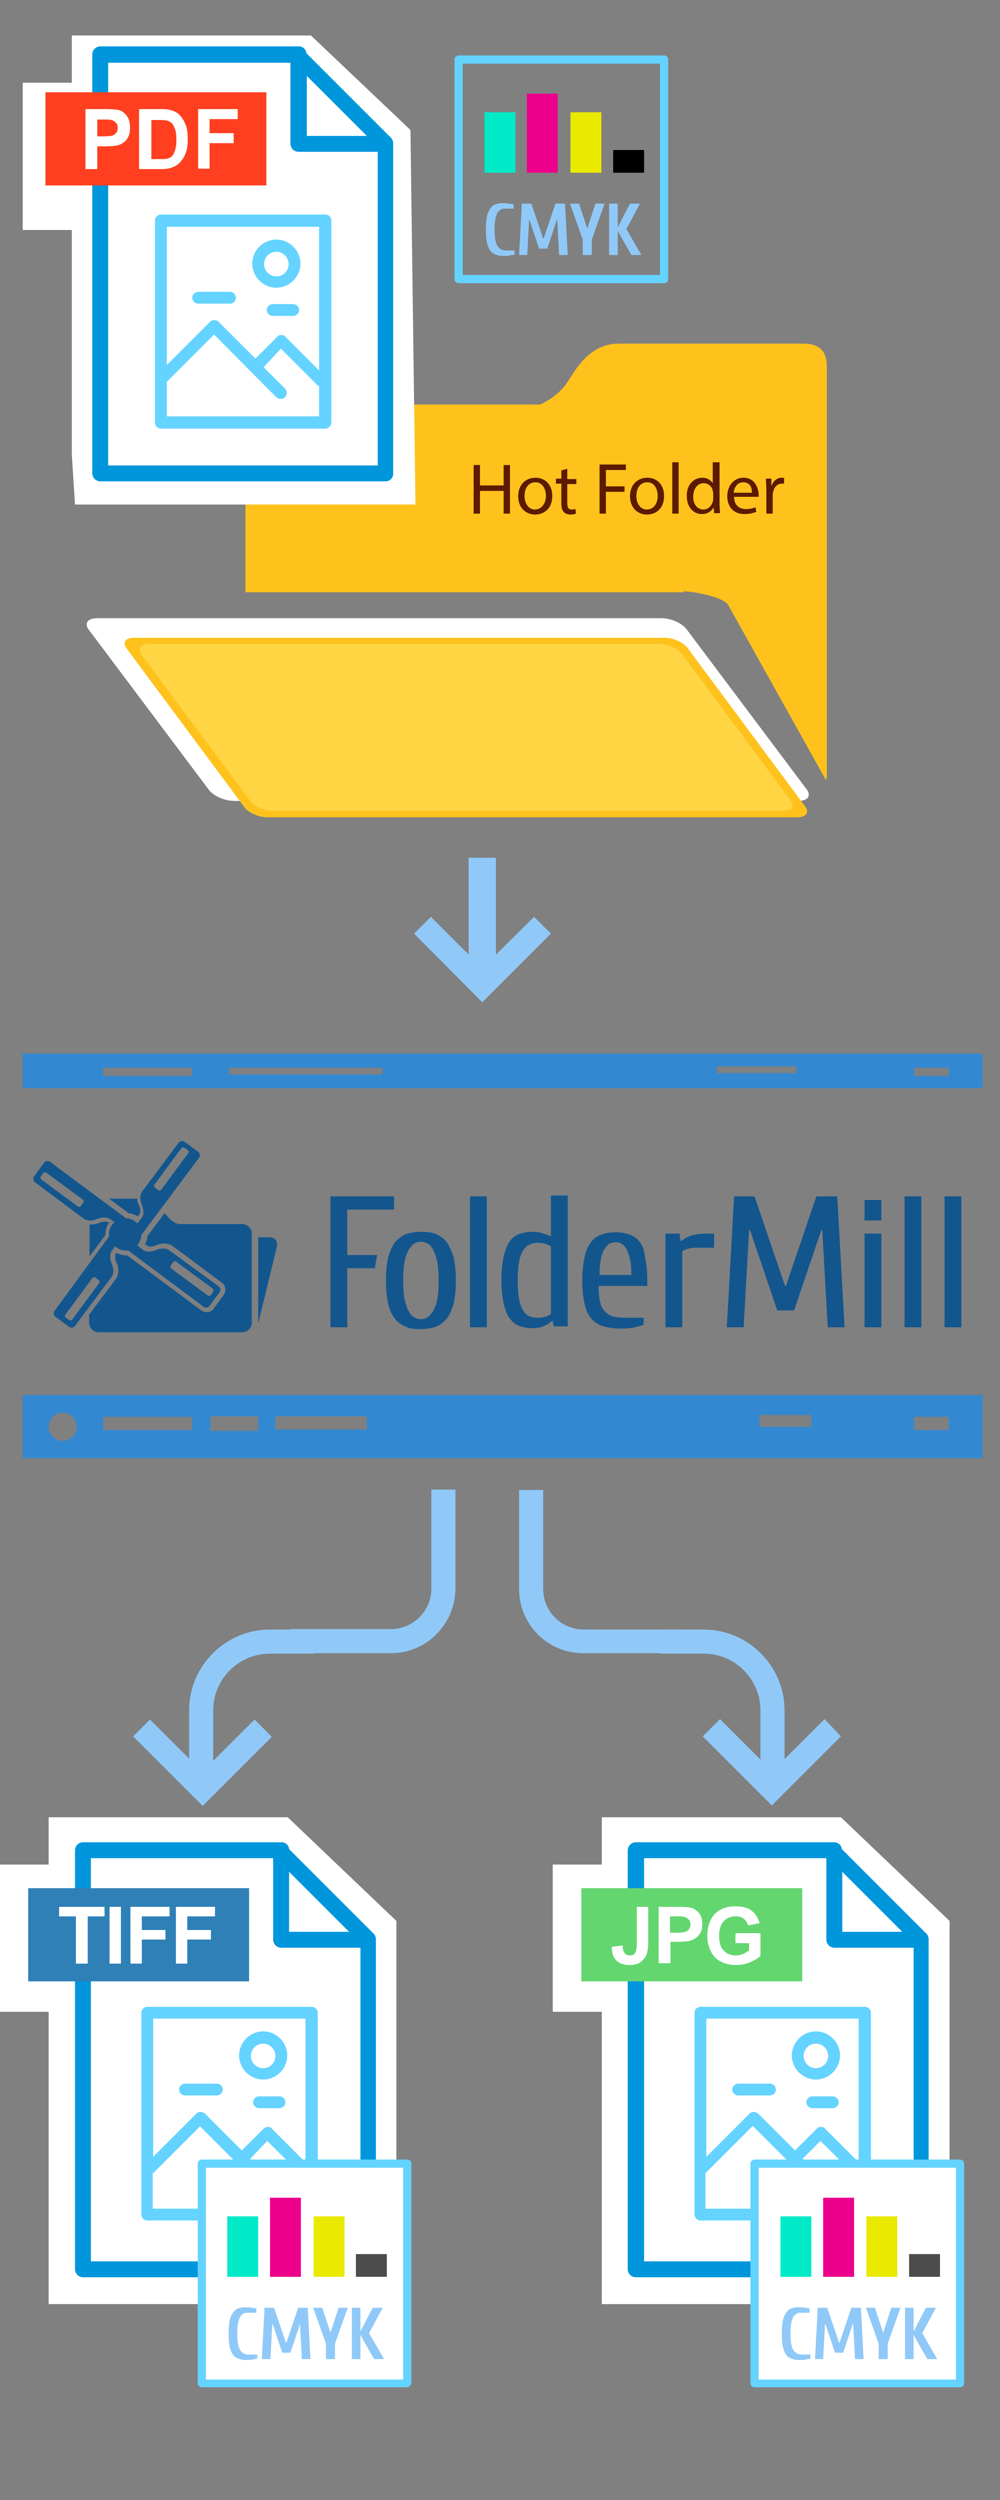 <?xml version="1.0" encoding="UTF-8"?>
<svg xmlns="http://www.w3.org/2000/svg" xmlns:v="https://vecta.io/nano" width="220" height="550">
  <rect width="100%" height="100%" fill="#808080" stroke="none"/>
  <style><![CDATA[.B{fill-rule:evenodd}.C{fill:#fff}.D{fill:#64d3ff}.E{fill:#90c9f8}.F{fill:#0096dc}.G{fill:#00eac8}.H{fill:#ec008b}.I{fill:#eaea00}]]></style>
  <g class="E">
    <path d="M185 382l-15.2 15.2-15.2-15.2 3.8-3.8 11.5 11.5 11.5-11.5 3.6 3.8z" class="B"></path>
    <path d="M150.4 363.7h-22.1c-7.8 0-14.1-6.3-14.1-14.1v-21.8h5.3v21.8c0 4.9 4 8.9 8.9 8.9h22.1v5.2z"></path>
    <path d="M172.6 392.6h-5.3v-16.3c0-6.9-5.6-12.5-12.5-12.5h-9.6v-5.3h9.6c9.8 0 17.8 8 17.8 17.8v16.3z"></path>
    <path d="M33 378.3l11.5 11.5L56 378.3l3.8 3.8-15.2 15.2L29.3 382l3.7-3.7z" class="B"></path>
    <path d="M86 363.7H63.9v-5.3H86c4.9 0 8.9-4 8.9-8.9v-21.8h5.3v21.8c-.1 7.9-6.4 14.2-14.2 14.2z"></path>
    <path d="M46.9 392.6h-5.3v-16.3c0-9.8 8-17.8 17.8-17.8H69v5.3h-9.6c-6.9 0-12.5 5.6-12.5 12.5v16.3z"></path>
    <g class="B">
      <path d="M117.5 201.7L106.1 213l-11.3-11.3-3.7 3.7 15 15.1 15.1-15.1z"></path>
      <path d="M103.1 188.7h6v28.4h-6z"></path>
    </g>
  </g>
  <path fill="#ffc21d" d="M150.4 130.1c2.3 0 8.9 1.3 9.8 3l21.5 38.5c.1-.3.2-.6.2-.9V80.5c0-3.3-1.8-4.9-5-4.9h-40.8c-6.9 0-9.9 6.6-11.7 9.1-2.2 2.9-5.6 4.3-5.6 4.3H57.1c-1.4 0-3.1 1.9-3.1 3.3v38h96.4z" class="B"></path>
  <path fill="#5c1a00" d="M131.9 113h1.4v-4.8h4.1V107h-4.1v-3.6h4.4v-1.2h-5.8V113zm10.5-7.9c-2.1 0-3.8 1.5-3.8 4.1 0 2.4 1.6 4 3.7 4 1.9 0 3.8-1.2 3.8-4.1 0-2.4-1.5-4-3.7-4zm-.1 7c-1.4 0-2.3-1.3-2.3-3 0-1.5.7-3 2.4-3s2.3 1.7 2.3 3c0 1.8-1 3-2.4 3zm5.6.9h1.4v-11.3h-1.4V113zm10.3-11.3h-1.4v4.6h0c-.4-.6-1.1-1.2-2.3-1.2-1.9 0-3.5 1.6-3.4 4.1 0 2.3 1.4 3.9 3.3 3.9 1.3 0 2.2-.7 2.6-1.5h0l.1 1.3h1.3c0-.5-.1-1.3-.1-2v-9.2zm-1.3 8.1c0 .2 0 .4-.1.6-.3 1-1.1 1.7-2 1.7-1.5 0-2.3-1.3-2.3-2.8 0-1.7.9-3 2.3-3 1 0 1.8.7 2 1.6 0 .2.1.4.1.6v1.3zm6.7-4.7c-2.2 0-3.6 1.8-3.6 4.1s1.4 3.9 3.8 3.9c1.2 0 2.1-.3 2.6-.5l-.2-1c-.5.2-1.1.4-2.1.4-1.4 0-2.6-.8-2.6-2.7h5.4v-.7c-.1-1.2-.8-3.5-3.3-3.5zm-2.2 3.3c.1-1 .7-2.3 2.1-2.3 1.6 0 2 1.4 1.9 2.3h-4zm10.5-3.3c-.9 0-1.8.7-2.1 1.7h-.1v-1.5h-1.2l.1 2.4v5.3h1.4v-4.1c0-.2 0-.5.1-.7.2-1 .9-1.8 1.9-1.8h.5v-1.3c-.3.1-.4 0-.6 0zm-61.1 1.7h-5.2v-4.5h-1.4V113h1.4v-5h5.2v5h1.4v-10.7h-1.4v4.5zm7-1.7c-2.1 0-3.8 1.5-3.8 4.1 0 2.4 1.6 4 3.7 4 1.9 0 3.8-1.2 3.8-4.1 0-2.4-1.5-4-3.7-4zm-.1 7c-1.4 0-2.3-1.3-2.3-3 0-1.5.7-3 2.4-3s2.3 1.7 2.3 3c0 1.8-1.1 3-2.4 3zm7.2-9l-1.4.4v1.8h-1.2v1.1h1.2v4.2c0 .9.1 1.6.5 2 .3.4.9.6 1.5.6.5 0 1-.1 1.2-.2l-.1-1c-.2 0-.4.1-.8.1-.8 0-1-.5-1-1.5v-4.1h2v-1.1h-2v-2.3z"></path>
  <g class="B">
    <path d="M21.4 136h124.1c2.1 0 4.6 1.1 5.6 2.5l26.4 35.2c1 1.4.2 2.5-1.9 2.5H51.5c-2.1 0-4.6-1.1-5.6-2.5l-26.4-35.2c-1-1.4-.2-2.5 1.9-2.5z" class="C"></path>
    <path fill="#ffd544" d="M32.1 141.7h113.4c1.9 0 4.2 1 5.1 2.3l24.1 32.2c.9 1.3.2 2.3-1.7 2.3H59.6c-1.9 0-4.2-1-5.1-2.3L30.4 144c-.9-1.3-.2-2.3 1.7-2.3z"></path>
    <path fill="#ffc21d" d="M177.2 177.5l-25.9-34.9c-.9-1.3-3.2-2.3-5.1-2.3H29.5c-1.9 0-2.6 1-1.7 2.3l25.9 34.9c.9 1.3 3.2 2.3 5.1 2.3h116.7c1.8 0 2.6-1.1 1.7-2.3zm-5 .9H60.1c-1.9 0-4.2-1-5.1-2.3L31.1 144c-.9-1.3-.2-2.3 1.7-2.3H145c1.9 0 4.2 1 5.1 2.3l23.9 32.2c.9 1.2.1 2.2-1.8 2.2z"></path>
    <path fill="#3389d1" d="M5 320.8h211.2v-13.9H5v13.9zm196.1-9.1h7.6v2.9h-7.6v-2.9zm-34-.4h11.4v2.6h-11.4v-2.6zm-106.5.3h20.1v2.9H60.6v-2.9zm-14.3 0h10.5v3.2H46.3v-3.2zm-23.6.1h19.6v2.9H22.7v-2.9zm-8.9-.9a3.12 3.12 0 0 1 3.1 3.1 3.12 3.12 0 0 1-3.1 3.1 3.12 3.12 0 0 1-3.1-3.1 3.12 3.12 0 0 1 3.1-3.1zm-8.8-79v7.6h211.2v-7.6H5zm37.3 4.9H22.7v-1.8h19.6v1.8zm41.9-.3H50.4v-1.5h33.8v1.5zm91-.3h-17.5v-1.5h17.5v1.5zm33.5.6h-7.6v-1.8h7.6v1.8z"></path>
  </g>
  <g fill="#13568e">
    <path d="M76.4 266.1h10.3v-2.9h-14V292h3.7v-13h6.1c.1-1 .3-2 .5-2.9h-6.6v-10zm131.4-2.9V292h3.7v-28.8h-3.7zM199 292h3.7v-28.8H199V292zm-8.8-23.5h3.7V264h-3.7v4.5zm0 23.5h3.7v-20.6h-3.7V292zm-10.6-28.8l-6.7 19.7h-.2l-6.7-19.7h-4.5l-1.6 28.8h3.7l1.2-21.4h.2l6 17.7h3.7l6-17.7h.2l1.2 21.4h3.7l-1.6-28.8h-4.6zm-27.7 8.7c-.8.3-1.5.7-2 1.1h-.2l-.2-1.6h-3.1V292h3.7v-16.7c.4-.3.9-.5 1.4-.6s1-.2 1.5-.2h4.1v-3.1H155c-1.2 0-2.3.2-3.1.5zm-11.1 1.4c-.6-.8-1.4-1.4-2.3-1.7s-1.9-.5-3.1-.5-2.2.2-3.1.5-1.7.9-2.3 1.7-1.1 1.9-1.4 3.3-.5 3.1-.5 5.1c0 2.1.2 3.8.5 5.1.3 1.4.8 2.5 1.5 3.3a5.45 5.45 0 0 0 2.7 1.7c1.1.3 2.4.5 3.9.5.8 0 1.7-.1 2.6-.2l2.3-.6v-1.6h-4.1c-1 0-1.9-.1-2.7-.3-.7-.2-1.3-.6-1.8-1.2-.5-.5-.8-1.2-1-2.1s-.3-2-.3-3.4h10.7v-1.2c0-2.1-.2-3.8-.5-5.1-.1-1.4-.5-2.5-1.1-3.3zm-8.9 7.2c0-1.4.1-2.6.3-3.5s.4-1.7.8-2.2c.3-.5.7-.9 1.1-1.2a3.08 3.08 0 0 1 1.3-.3c.5 0 .9.1 1.3.3s.8.6 1.1 1.2c.3.5.6 1.3.8 2.2s.3 2.1.3 3.5h-7zm-10.7-8.5c-.6-.3-1.3-.5-1.9-.7s-1.4-.3-2.2-.3c-1.1 0-2 .2-2.9.5s-1.6.9-2.1 1.7c-.6.8-1 1.9-1.3 3.3s-.5 3.1-.5 5.1c0 2.1.2 3.8.5 5.1.3 1.4.7 2.5 1.3 3.3s1.3 1.4 2.1 1.7c.9.3 1.8.5 2.9.5.8 0 1.6-.1 2.4-.4s1.4-.7 1.9-1.2h.2l.2 1.2h3.1V263h-3.7v9zm0 17.1c-.3.2-.7.4-1.3.6s-1.1.2-1.6.2c-.7 0-1.3-.1-1.8-.3s-1-.7-1.4-1.3-.7-1.5-.9-2.5c-.2-1.1-.3-2.4-.3-4.1 0-1.6.1-3 .3-4.1s.5-1.9.9-2.5.8-1 1.4-1.3c.5-.2 1.1-.4 1.8-.4.5 0 1.1.1 1.6.2.5.2 1 .4 1.3.6v14.9zm-17.8 2.9h3.7v-28.8h-3.7V292zm-5.1-18.7c-.6-.8-1.4-1.4-2.4-1.8-.9-.4-2-.5-3.3-.5-1.2 0-2.3.2-3.3.5-.9.4-1.7 1-2.4 1.8-.6.8-1.1 1.9-1.5 3.3-.3 1.4-.5 3.1-.5 5.1s.2 3.7.5 5.1.8 2.5 1.5 3.3c.6.8 1.4 1.4 2.4 1.8.9.4 2 .5 3.3.5 1.2 0 2.3-.2 3.3-.5.9-.4 1.7-1 2.4-1.8.6-.8 1.1-1.9 1.5-3.3.3-1.4.5-3.1.5-5.1s-.2-3.7-.5-5.1c-.4-1.3-.9-2.4-1.5-3.3zm-2.1 12.5c-.2 1.1-.5 1.9-.9 2.6-.4.6-.8 1.1-1.2 1.4-.5.3-1 .4-1.5.4s-1-.1-1.5-.4-.9-.7-1.2-1.4c-.4-.6-.6-1.5-.9-2.6-.2-1.1-.3-2.4-.3-4.1 0-1.6.1-3 .3-4.1s.5-1.9.9-2.6c.4-.6.8-1.1 1.2-1.4.5-.3 1-.4 1.5-.4s1 .1 1.5.4.9.7 1.2 1.4c.4.6.6 1.5.9 2.6.2 1.1.3 2.4.3 4.1 0 1.6-.1 3-.3 4.1z"></path>
    <g class="B">
      <path d="M56.8 291.1c0-.1.1-.2.1-.3l4-16.5c.3-1.1-.4-2.1-1.6-2.1h-2.5v18.9h0 0zm-37.1-21.7v7l3.5-4.7c0-1 .2-1.9.8-2.7l-.2-.1c-.4-.3-1.5-.1-1.9.1-.7.3-1.5.4-2.2.4h0zm0 19.7l5.7-7.6c.8-1.1.8-2.6.2-3.8-.2-.4-.4-1.5-.1-1.9l.1-.2c.7.4 1.6.6 2.4.6l16.3 12.1c.8.6 2.1.5 2.7-.4l2.2-3c.6-.8.5-2.1-.4-2.7l-10.7-8c-1.1-.8-2.6-.8-3.8-.2-.4.2-1.5.4-1.9.1l-.5-.4c.3-.5.5-1.1.5-1.7l3.8-5.1c.3.3.6.6.9 1 .6.6 1.5 1.4 2.4 1.4h13.8c1.1 0 2.1.9 2.1 2.1V291c0 1.1-.9 2.1-2.1 2.1H21.7c-1.1 0-2.1-.9-2.1-2.1v-1.9h.1zm10.5-25.4H24l4.3 3.2c.7.1 1.4.3 2 .7l.4-.5c.3-.4.1-1.5-.1-1.9-.3-.4-.4-1-.4-1.5h0z"></path>
      <path d="M48.1 283a.95.95 0 0 1 .2 1.3l-2.2 3a.95.95 0 0 1-1.3.2l-16.6-12.4c-.9.1-1.8-.1-2.6-.7-.1-.1-.2-.1-.3-.2l-.7 1c-.6.8-.3 2.2 0 2.9s.6 1.9-.1 2.9l-8 10.7a.95.95 0 0 1-1.3.2l-3-2.2a.95.95 0 0 1-.2-1.3L24 272c-.1-.9.1-1.8.7-2.6.2-.2.3-.4.5-.5l-1-.7c-.8-.6-2.2-.3-2.9 0s-1.9.6-2.9-.1l-10.7-8a.95.95 0 0 1-.2-1.3l2.2-3a.95.95 0 0 1 1.3-.2L27.7 268c.7 0 1.4.3 2 .7.2.2.4.3.5.5l1-1.3c.6-.8.3-2.2 0-2.9s-.6-1.9.1-2.9l8-10.7a.95.95 0 0 1 1.3-.2l3 2.2a.95.95 0 0 1 .2 1.3l-12.7 17c0 .7-.3 1.4-.7 2-.1.1-.1.2-.2.3l1.3 1c.8.6 2.2.3 2.9 0s1.9-.6 2.9.1l10.8 7.9h0zm-8.2-30.4l-5.9 8c-.2.2-.1.5.1.7l.7.5c.2.2.5.1.7-.1l5.9-8c.2-.2.1-.5-.1-.7l-.7-.5c-.2-.1-.5-.1-.7.1h0zm6.9 30.9l-8-5.9c-.2-.2-.5-.1-.7.1l-.5.7c-.2.2-.1.5.1.7l8 5.9c.2.2.5.1.7-.1l.5-.7c.1-.3.1-.6-.1-.7h0zm-30.9 6.8l5.9-8c.2-.2.1-.5-.1-.7l-.7-.5c-.2-.2-.5-.1-.7.1l-5.9 8c-.2.2-.1.5.1.7l.7.5c.3.2.6.1.7-.1h0zm-6.8-30.8l8 5.9c.2.2.5.1.7-.1l.5-.7c.2-.2.1-.5-.1-.7l-8-5.9c-.2-.2-.5-.1-.7.1l-.5.7c-.2.2-.1.5.1.7z"></path>
    </g>
  </g>
  <path d="M63.3 399.8H10.7v10.4H-.1v32.4h10.8v64.3h76.5v-84.3z" class="B C"></path>
  <path d="M81 501H18.3a1.79 1.79 0 0 1-1.8-1.8v-92.1a1.79 1.79 0 0 1 1.8-1.8h43.2.2.2c.9 0 1.6.6 1.7 1.5l18.6 18.6c.3.3.5.8.5 1.2v72.5c.1 1.2-.7 1.9-1.7 1.9zm-61-3.5h59.3v-69H61.9a1.79 1.79 0 0 1-1.8-1.8v-17.9H20v88.7zM63.6 425h13.2l-13.2-13.2V425z" class="F"></path>
  <path fill="#2e80b7" d="M6.2 415.4h48.6v20.5H6.2z" class="B"></path>
  <path d="M68.6 488.5H32.4c-.7 0-1.3-.6-1.3-1.3v-44.4c0-.7.6-1.3 1.3-1.3h36.2c.7 0 1.3.6 1.3 1.3v44.4c0 .7-.6 1.3-1.3 1.3zm-34.9-2.6h33.5v-6.6c-.1-.1-.3-.2-.4-.3l-8-8-3.8 4 4.7 4.7c.5.5.5 1.3 0 1.9s-1.3.5-1.9 0L44 467.8l-10.4 10.4v7.7zm25.2-18c.3 0 .7.1.9.4l7.4 7.4v-31.6H33.7v30.4l9.5-9.5c.5-.5 1.3-.5 1.9 0l8.1 8.1 4.9-4.9c.2-.1.5-.3.8-.3zm2.6-4.1H57c-.7 0-1.3-.6-1.3-1.3s.6-1.3 1.3-1.3h4.5c.7 0 1.3.6 1.3 1.3s-.6 1.3-1.3 1.3zM47.7 461h-7c-.7 0-1.3-.6-1.3-1.3s.6-1.3 1.3-1.3h7c.7 0 1.3.6 1.3 1.3s-.6 1.3-1.3 1.3zm10.2-3.5a5.34 5.34 0 0 1-5.3-5.3 5.34 5.34 0 0 1 5.3-5.3 5.34 5.34 0 0 1 5.3 5.3 5.34 5.34 0 0 1-5.3 5.3zm0-7.9a2.69 2.69 0 1 0 0 5.4 2.69 2.69 0 0 0 2.7-2.7c0-1.5-1.3-2.7-2.7-2.7z" class="D"></path>
  <path d="M68.4 7.8H15.8v10.4H5v32.4h10.8V100l.7 11h74.9l-1.1-82.4z" class="B C"></path>
  <path d="M84.8 105.9H22.1a1.79 1.79 0 0 1-1.8-1.8V12a1.79 1.79 0 0 1 1.8-1.8h43.2.2.2c.9 0 1.6.6 1.7 1.5L86 30.3c.3.3.5.8.5 1.2V104c.1 1.1-.7 1.9-1.7 1.9zm-61-3.5h59.3v-69H65.7a1.79 1.79 0 0 1-1.8-1.8V13.8H23.8v88.6zm43.7-72.5h13.2L67.5 16.7v13.2z" class="F"></path>
  <path fill="#ff3f1f" d="M10 20.3h48.6v20.5H10z" class="B"></path>
  <path d="M18.8 37.3V24H23c1.6 0 2.6.1 3.1.2.7.2 1.3.6 1.8 1.3s.7 1.5.7 2.6c0 .8-.1 1.5-.4 2-.3.6-.6 1-1.1 1.3a3.79 3.79 0 0 1-1.3.6c-.6.1-1.5.2-2.7.2h-1.7v5h-2.6v.1zm2.6-11V30h1.4c1 0 1.7-.1 2-.2s.6-.4.8-.6a1.69 1.69 0 0 0 .3-1c0-.5-.1-.9-.4-1.2s-.6-.5-1-.6c-.3-.1-.9-.1-1.9-.1h-1.2 0zm9.3-2.3h4.7c1.1 0 1.9.1 2.4.3.7.2 1.4.6 1.9 1.2s.9 1.3 1.2 2.1.4 1.9.4 3.1c0 1.1-.1 2-.4 2.8-.3 1-.8 1.7-1.4 2.3-.4.5-1 .8-1.8 1.1-.6.2-1.3.3-2.3.3h-4.8V24h.1zm2.6 2.3V35h1.9c.7 0 1.2 0 1.6-.1s.8-.3 1-.5c.3-.3.5-.7.7-1.3s.3-1.4.3-2.4-.1-1.8-.3-2.3-.4-1-.7-1.3-.7-.5-1.2-.6c-.4-.1-1.1-.1-2.1-.1h-1.2v-.1zm10.3 11V24h8.7v2.2h-6.2v3.1h5.3v2.2h-5.3v5.6h-2.5zM16.7 432v-10.4H13v-2.1h10v2.1h-3.7V432h-2.6zm7.4 0v-12.5h2.5V432h-2.5zm4.6 0v-12.5h8.6v2.1h-6.1v3h5.2v2.1h-5.2v5.3h-2.5zm10 0v-12.5h8.6v2.1h-6.1v3h5.2v2.1h-5.2v5.3h-2.5z" class="C"></path>
  <path d="M71.5 94.3H35.4c-.7 0-1.3-.6-1.3-1.3V48.5c0-.7.6-1.3 1.3-1.3h36.2c.7 0 1.3.6 1.3 1.3V93c-.1.7-.6 1.3-1.4 1.3zm-34.8-2.7h33.5V85c-.1-.1-.3-.2-.4-.3l-8-8-3.8 4.1 4.7 4.7c.5.5.5 1.3 0 1.9-.5.5-1.3.5-1.9 0L47.1 73.6 36.7 84v7.6zm25.2-17.9c.3 0 .7.1.9.4l7.4 7.4V49.9H36.7v30.4l9.5-9.5c.5-.5 1.3-.5 1.9 0l8.1 8.1 4.9-4.9c.1-.2.4-.3.8-.3zm2.6-4.2H60c-.7 0-1.3-.6-1.3-1.3s.6-1.3 1.3-1.3h4.5c.7 0 1.3.6 1.3 1.3s-.6 1.3-1.3 1.3zm-13.9-2.7h-7c-.7 0-1.3-.6-1.3-1.3s.6-1.3 1.3-1.3h7c.7 0 1.3.6 1.3 1.3s-.6 1.3-1.3 1.3zm10.2-3.5a5.34 5.34 0 0 1-5.3-5.3 5.34 5.34 0 0 1 5.3-5.3 5.34 5.34 0 0 1 5.3 5.3 5.34 5.34 0 0 1-5.3 5.3zm0-7.9a2.7 2.7 0 1 0 0 5.4 2.69 2.69 0 0 0 2.7-2.7c-.1-1.6-1.2-2.7-2.7-2.7zm85.3 6.9h-45.2c-.5 0-.9-.4-.9-.9V13.1c0-.5.4-.9.9-.9h45.2c.5 0 .9.4.9.9v48.3c0 .5-.4.9-.9.9zm-44.3-1.8h43.4V14h-43.4v46.5z" class="D"></path>
  <g class="E">
    <use href="#B"></use>
    <path d="M114.2 56.1l.6-11.3h2.1l2.6 7.7h.1l2.6-7.7h2.1l.6 11.3H123l-.4-7.7h-.1l-2.1 6.3h-1.8l-2.1-6.3h-.1l-.4 7.7h-1.8z"></path>
    <use href="#C"></use>
    <path d="M134,56.1V44.8h1.9V50l2.7-5.2h2.2l-3,5.6l3.3,5.7h-2.2l-3-5.3v5.3H134z"></path>
  </g>
  <g class="B">
    <path d="M106.6 24.7h6.8V38h-6.8z" class="G"></path>
    <path d="M115.9 20.6h6.8V38h-6.8z" class="H"></path>
    <path d="M125.5 24.7h6.8V38h-6.8z" class="I"></path>
    <path d="M134.9 33h6.8v5h-6.8z"></path>
    <path d="M44.4 476h45.2v48.3H44.4z" class="C"></path>
  </g>
  <path d="M89.6 525.2H44.4c-.5 0-.9-.4-.9-.9V476c0-.5.4-.9.9-.9h45.2c.5 0 .9.4.9.9v48.3c-.1.5-.5.9-.9.9zm-44.3-1.7h43.4v-46.6H45.3v46.6z" class="D"></path>
  <g class="E">
    <use href="#B" x="-56.6" y="462.9"></use>
    <path d="M57.6 519l.6-11.3h2.1l2.6 7.7h.1l2.6-7.7h2.1l.6 11.3h-1.9l-.4-7.7h0l-2.1 6.3h-1.8l-2.1-6.3h-.1l-.4 7.7h-1.9z"></path>
    <use href="#C" x="-56.5" y="462.9"></use>
    <path d="M77.4,519v-11.3h1.9v5.2l2.7-5.2h2.2l-3,5.6l3.3,5.7h-2.2l-3-5.3v5.3H77.4z"></path>
  </g>
  <g class="B">
    <path d="M50 487.6h6.8v13.3H50z" class="G"></path>
    <path d="M59.4 483.5h6.8v17.4h-6.8z" class="H"></path>
    <path d="M69 487.6h6.8v13.3H69z" class="I"></path>
    <path fill="#4c4c4c" d="M78.3 495.9h6.8v5h-6.8z"></path>
    <path d="M185 399.8h-52.6v10.4h-10.8v32.4h10.8v64.3h76.5v-84.3z" class="C"></path>
  </g>
  <path d="M202.7 501h-62.8a1.79 1.79 0 0 1-1.8-1.8v-92.1a1.79 1.79 0 0 1 1.8-1.8h43.2.2.2c.9 0 1.6.6 1.7 1.5l18.6 18.6c.3.3.5.8.5 1.2v72.5c.1 1.2-.6 1.9-1.6 1.9zm-61-3.5H201v-69h-17.4a1.79 1.79 0 0 1-1.8-1.8v-17.9h-40.1v88.7zm43.6-72.5h13.2l-13.2-13.2V425z" class="F"></path>
  <path fill="#63d670" d="M127.9 415.4h48.6v20.5h-48.6z" class="B"></path>
  <path d="M190.3 488.5h-36.2c-.7 0-1.3-.6-1.3-1.3v-44.4c0-.7.6-1.3 1.3-1.3h36.2c.7 0 1.3.6 1.3 1.3v44.4c0 .7-.6 1.3-1.3 1.3zm-34.9-2.6h33.5v-6.6c-.1-.1-.3-.2-.4-.3l-8-8-3.9 3.9 4.7 4.7c.5.5.5 1.3 0 1.9s-1.3.5-1.9 0l-13.8-13.8-10.4 10.4v7.8zm25.2-18c.3 0 .7.1.9.4l7.4 7.4v-31.6h-33.5v30.4l9.5-9.5c.5-.5 1.3-.5 1.9 0l8.1 8.1 4.9-4.9c.1-.1.5-.3.8-.3zm2.6-4.1h-4.5c-.7 0-1.3-.6-1.3-1.3s.6-1.3 1.3-1.3h4.5c.7 0 1.3.6 1.3 1.3s-.6 1.3-1.3 1.3zm-13.8-2.8h-7c-.7 0-1.3-.6-1.3-1.3s.6-1.3 1.3-1.3h7c.7 0 1.3.6 1.3 1.3s-.6 1.3-1.3 1.3zm10.1-3.5a5.34 5.34 0 0 1-5.3-5.3 5.34 5.34 0 0 1 5.3-5.3 5.34 5.34 0 0 1 5.3 5.3 5.34 5.34 0 0 1-5.3 5.3zm0-7.9a2.69 2.69 0 1 0 0 5.4 2.69 2.69 0 1 0 0-5.4z" class="D"></path>
  <g class="C">
    <path d="M140.1 419.5h2.5v7.9c0 1-.1 1.8-.3 2.4-.2.7-.7 1.3-1.3 1.8s-1.5.7-2.5.7c-1.2 0-2.2-.3-2.9-1s-1-1.7-1-3l2.4-.3c0 .7.1 1.2.3 1.5.3.5.7.7 1.2.7.6 0 1-.2 1.2-.5s.4-1 .4-2v-8.2zm4.8 12.5v-12.5h4.1c1.5 0 2.5.1 3 .2.7.2 1.3.6 1.8 1.2s.7 1.4.7 2.4c0 .8-.1 1.4-.4 1.9s-.6.9-1.1 1.2-.9.5-1.3.6c-.6.1-1.5.2-2.6.2h-1.6v4.7h-2.6zm2.5-10.4v3.6h1.4c1 0 1.7-.1 2-.2s.6-.3.8-.6a1.69 1.69 0 0 0 .3-1c0-.5-.1-.8-.4-1.1s-.6-.5-1-.6c-.3-.1-.9-.1-1.8-.1h-1.3zm14.4 5.8v-2.1h5.5v5c-.5.5-1.3 1-2.3 1.4a8.15 8.15 0 0 1-3.1.6c-1.3 0-2.5-.3-3.4-.8-1-.5-1.7-1.3-2.2-2.4s-.7-2.1-.7-3.3c0-1.3.3-2.5.8-3.5a4.89 4.89 0 0 1 2.4-2.3c.8-.4 1.8-.6 3-.6 1.6 0 2.8.3 3.6 1 .9.7 1.4 1.6 1.7 2.7l-2.5.5c-.2-.6-.5-1.1-1-1.5s-1.1-.5-1.8-.5c-1.1 0-2 .4-2.6 1.1s-1 1.7-1 3.1c0 1.5.3 2.6 1 3.3s1.5 1.1 2.6 1.1a4.53 4.53 0 0 0 1.6-.3c.5-.2 1-.5 1.4-.8v-1.6h-3z"></path>
    <path d="M166.1 476h45.2v48.3h-45.2z" class="B"></path>
  </g>
  <path d="M211.2 525.2H166c-.5 0-.9-.4-.9-.9V476c0-.5.4-.9.9-.9h45.2c.5 0 .9.4.9.9v48.3c0 .5-.4.9-.9.9zm-44.3-1.7h43.4v-46.6h-43.4v46.6z" class="D"></path>
  <g class="E">
    <use href="#B" x="65.1" y="462.9"></use>
    <path d="M179.3 519l.6-11.3h2.1l2.6 7.7h.1l2.6-7.7h2.1l.6 11.3h-1.9l-.4-7.7h-.1l-2.1 6.3h-1.8l-2.1-6.3h-.1l-.4 7.7h-1.8z"></path>
    <use href="#C" x="65.1" y="462.9"></use>
    <path d="M199.1 519v-11.3h1.9v5.2l2.7-5.2h2.2l-3 5.6 3.3 5.7H204l-3-5.3v5.3h-1.9z"></path>
  </g>
  <g class="B">
    <path d="M171.7 487.6h6.8v13.3h-6.8z" class="G"></path>
    <path d="M181.1 483.5h6.8v17.4h-6.8z" class="H"></path>
    <path d="M190.6 487.6h6.8v13.3h-6.8z" class="I"></path>
    <path fill="#4c4c4c" d="M200 495.9h6.8v5H200z"></path>
  </g>
  <defs>
    <path id="B" d="M110.7 56.3a4.65 4.65 0 0 1-2.1-.5c-.6-.3-1-.9-1.3-1.8-.3-.8-.4-2-.4-3.5s.1-2.7.4-3.5.7-1.4 1.2-1.8c.5-.3 1.2-.5 2-.5.6 0 1.1 0 1.5.1.5.1.8.1 1 .2v.9h-1.9c-.5 0-.9.1-1.2.4-.4.3-.6.7-.8 1.4s-.3 1.6-.3 2.8.1 2.1.3 2.8.5 1.1.9 1.4.8.4 1.3.4h1.9v.9c-.2.1-.6.1-1 .2s-.9.1-1.5.1z"></path>
    <path id="C" d="M128.2 56.1v-3.4l-2.8-7.9h2l1.8 5.5 1.8-5.5h2l-2.8 7.9v3.4h-2z"></path>
  </defs>
</svg>
